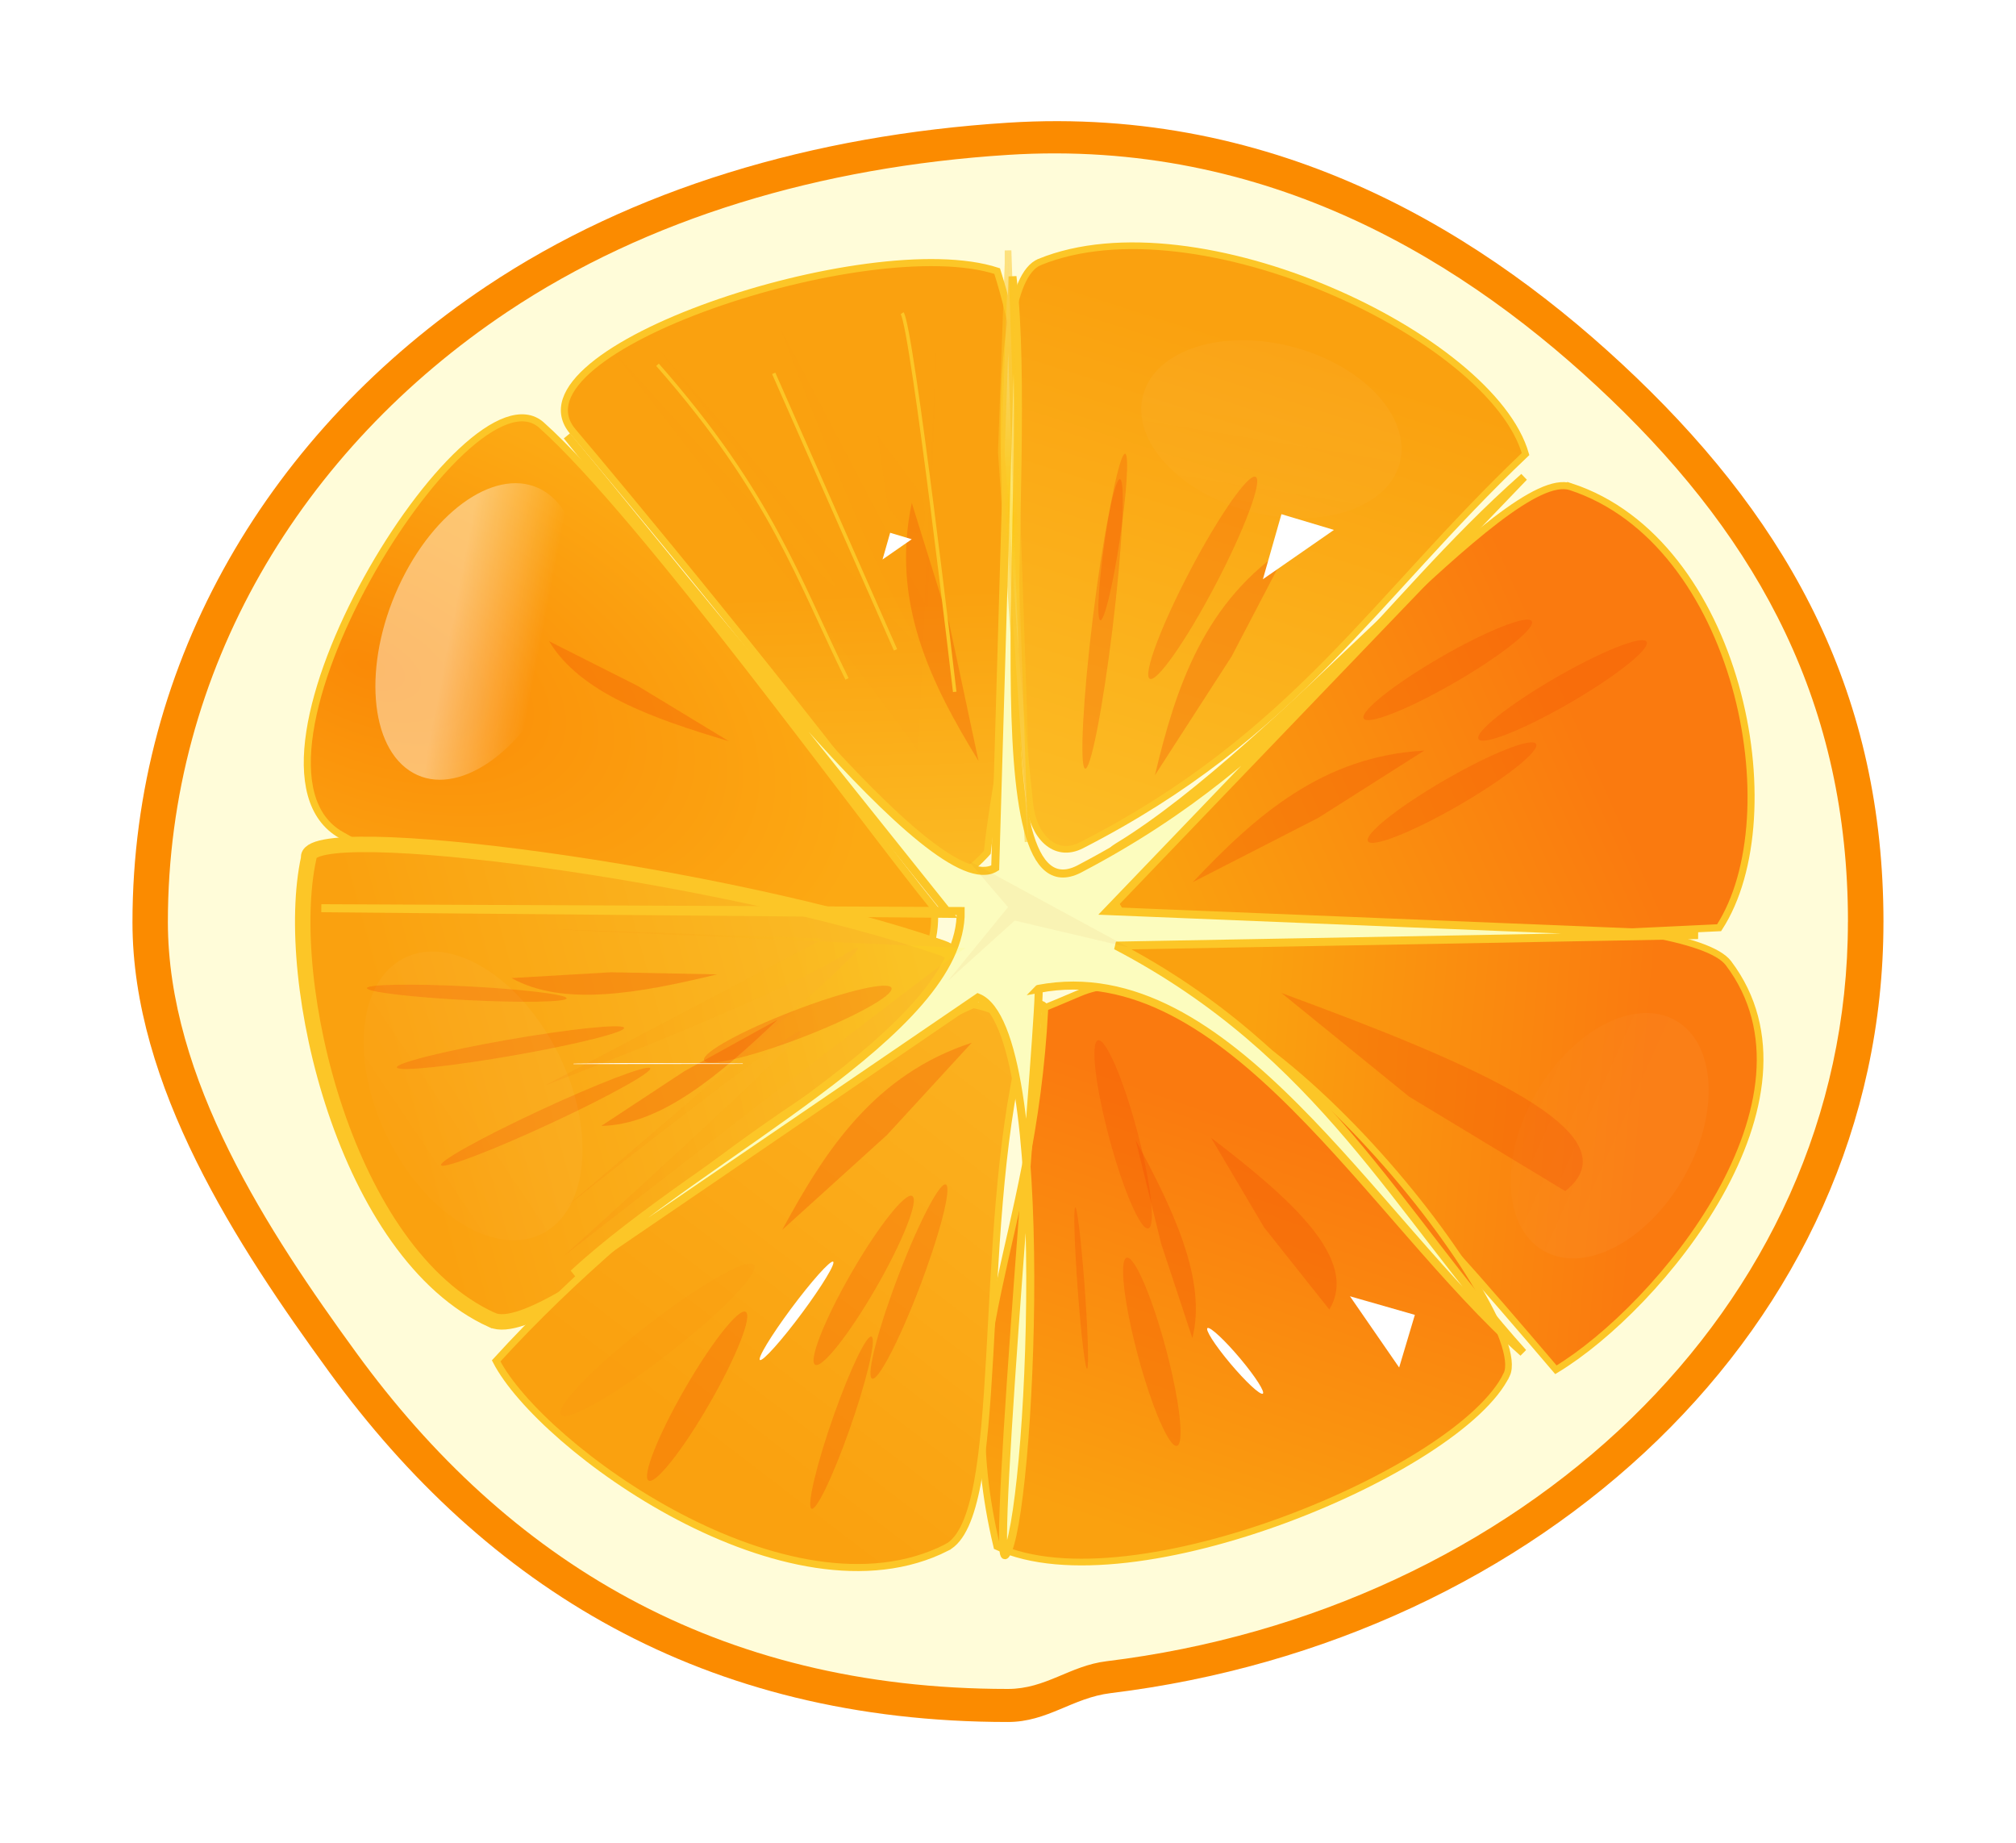 <?xml version="1.0" encoding="UTF-8" standalone="no"?>
<svg id="svg4666" xmlns:rdf="http://www.w3.org/1999/02/22-rdf-syntax-ns#" xmlns="http://www.w3.org/2000/svg" height="134.99mm" width="147.68mm" version="1.1" xmlns:cc="http://creativecommons.org/ns#" xmlns:xlink="http://www.w3.org/1999/xlink" viewBox="0 0 523.283 478.307" xmlns:dc="http://purl.org/dc/elements/1.1/">
<defs id="defs4668">
<filter id="filter8037-1" style="color-interpolation-filters:sRGB">
<feGaussianBlur id="feGaussianBlur8039-9" stdDeviation="2.839"/>
</filter>
<radialGradient id="radialGradient10979" gradientUnits="userSpaceOnUse" cy="917.47" cx="-303" gradientTransform="matrix(2.57 1.058 -.549 1.338 1416 -753.24)" r="49.294">
<stop id="stop7996-73" stop-color="#fa8a07" offset="0"/>
<stop id="stop7998-95" stop-color="#fca913" offset="1"/>
</radialGradient>
<linearGradient id="linearGradient10971" x1="293.15" gradientUnits="userSpaceOnUse" y1="292.97" gradientTransform="matrix(-1.403 .87 -.81 -1.507 792.73 455.71)" x2="209.35" y2="272.9">
<stop id="stop7351-2" stop-color="#faa10f" offset="0"/>
<stop id="stop7353-7" stop-color="#fabe28" offset="1"/>
</linearGradient>
<linearGradient id="linearGradient10977" x1="227.18" xlink:href="#linearGradient7297-2" gradientUnits="userSpaceOnUse" y1="274.77" gradientTransform="matrix(1.735,0,0,1.739,-29.808,-237.74)" x2="286.55" y2="279.93"/>
<linearGradient id="linearGradient7297-2">
<stop id="stop7299-2" stop-color="#faa10f" offset="0"/>
<stop id="stop7301-8" stop-color="#fa7a0f" offset="1"/>
</linearGradient>
<linearGradient id="linearGradient10975" x1="263.08" xlink:href="#linearGradient7297-2" gradientUnits="userSpaceOnUse" y1="319.73" gradientTransform="matrix(1.227,1.23,-1.227,1.23,395.8,-339.66)" x2="234.79" y2="262.23"/>
<linearGradient id="linearGradient10973" x1="253.41" gradientUnits="userSpaceOnUse" y1="290.74" gradientTransform="matrix(-1.409,-1.413,1.19,-1.192,286.09,839.17)" x2="215.27" y2="260.61">
<stop id="stop7365-5" stop-color="#faa10f" offset="0"/>
<stop id="stop7367-8" stop-color="#fcc028" offset="1"/>
</linearGradient>
<linearGradient id="linearGradient10969" x1="227.18" xlink:href="#linearGradient7297-2" gradientUnits="userSpaceOnUse" y1="274.77" gradientTransform="matrix(1.726 -.999 .841 1.46 -281.52 44.317)" x2="286.55" y2="279.93"/>
<linearGradient id="linearGradient10967" x1="286.7" gradientUnits="userSpaceOnUse" y1="264.08" gradientTransform="matrix(.449 -1.68 1.676 .45 -227.14 425.52)" x2="205.55" y2="260.44">
<stop id="stop7371-9" stop-color="#faa10f" offset="0"/>
<stop id="stop7373-7" stop-color="#fcbd25" offset="1"/>
</linearGradient>
<linearGradient id="linearGradient10965" x1="290.33" gradientUnits="userSpaceOnUse" y1="282.98" gradientTransform="matrix(-.516 1.93 -1.625 -.436 846.27 -68.674)" x2="196.92" y2="250.61">
<stop id="stop7345-6" stop-color="#faa10f" offset="0"/>
<stop id="stop7347-5" stop-color="#fcb927" offset="1"/>
</linearGradient>
<filter id="filter7748-2" style="color-interpolation-filters:sRGB">
<feGaussianBlur id="feGaussianBlur7750-3" stdDeviation="1.135"/>
</filter>
<filter id="filter7408-1" style="color-interpolation-filters:sRGB" height="1.154" width="1.267" y="-.077" x="-.133">
<feGaussianBlur id="feGaussianBlur7410-3" stdDeviation="1.972"/>
</filter>
<filter id="filter8345-8" style="color-interpolation-filters:sRGB" height="1.675" width="1.674" y="-.338" x="-.337">
<feGaussianBlur id="feGaussianBlur8347-8" stdDeviation="6.082"/>
</filter>
<filter id="filter8341-3" style="color-interpolation-filters:sRGB" height="1.386" width="2.156" y="-.193" x="-.578">
<feGaussianBlur id="feGaussianBlur8343-00" stdDeviation="6.082"/>
</filter>
<filter id="filter8337-6" style="color-interpolation-filters:sRGB" height="1.344" width="3.148" y="-.172" x="-1.074">
<feGaussianBlur id="feGaussianBlur8339-6" stdDeviation="6.082"/>
</filter>
<filter id="filter8333-5" style="color-interpolation-filters:sRGB" height="2.204" width="1.64" y="-.602" x="-.32">
<feGaussianBlur id="feGaussianBlur8335-5" stdDeviation="8.545"/>
</filter>
<filter id="filter8329-9" style="color-interpolation-filters:sRGB" height="6.357" width="1.56" y="-2.679" x="-.28">
<feGaussianBlur id="feGaussianBlur8331-5" stdDeviation="8.545"/>
</filter>
<filter id="filter8075-67" style="color-interpolation-filters:sRGB" height="1.607" width="1.35" y="-.304" x="-.175">
<feGaussianBlur id="feGaussianBlur8077-8" stdDeviation="4.582"/>
</filter>
<filter id="filter8397-8" style="color-interpolation-filters:sRGB" height="1.465" width="1.305" y="-.232" x="-.153">
<feGaussianBlur id="feGaussianBlur8399-8" stdDeviation="4.724"/>
</filter>
<radialGradient id="radialGradient10963" gradientUnits="userSpaceOnUse" cy="197.23" cx="-206" gradientTransform="matrix(.227 -3.96 5.376 .306 -1219.6 -682.23)" r="8.813">
<stop id="stop7726-8" stop-color="#fdca01" offset="0"/>
<stop id="stop7728-17" stop-color="#eee" offset="1"/>
</radialGradient>
<filter id="filter7732-0" style="color-interpolation-filters:sRGB" height="1.097" width="1.776" y="-0.049" x="-.388">
<feGaussianBlur id="feGaussianBlur7734-4" stdDeviation="1.778"/>
</filter>
<filter id="filter8425-1" style="color-interpolation-filters:sRGB" height="1.664" width="1.535" y="-.332" x="-.268">
<feGaussianBlur id="feGaussianBlur8427-8" stdDeviation="6.561"/>
</filter>
<filter id="filter8321-8" style="color-interpolation-filters:sRGB" height="1.624" width="3.119" y="-.312" x="-1.059">
<feGaussianBlur id="feGaussianBlur8323-4" stdDeviation="6.323"/>
</filter>
<filter id="filter7930-20" style="color-interpolation-filters:sRGB" height="1.083" width="1.537" y="-.042" x="-.268">
<feGaussianBlur id="feGaussianBlur7932-2" stdDeviation="0.775"/>
</filter>
<filter id="filter7926-0" style="color-interpolation-filters:sRGB" height="1.069" width="1.447" y="-.035" x="-.224">
<feGaussianBlur id="feGaussianBlur7928-36" stdDeviation="0.775"/>
</filter>
<filter id="filter7922-8" style="color-interpolation-filters:sRGB" height="1.096" width="1.671" y="-.048" x="-.335">
<feGaussianBlur id="feGaussianBlur7924-3" stdDeviation="0.775"/>
</filter>
<filter id="filter7966-0" style="color-interpolation-filters:sRGB" height="1.378" width="1.21" y="-.189" x="-.105">
<feGaussianBlur id="feGaussianBlur7968-3" stdDeviation="3.655"/>
</filter>
<filter id="filter7962-0" style="color-interpolation-filters:sRGB" height="1.378" width="1.21" y="-.189" x="-.105">
<feGaussianBlur id="feGaussianBlur7964-81" stdDeviation="3.655"/>
</filter>
<filter id="filter7958-7" style="color-interpolation-filters:sRGB" height="1.378" width="1.21" y="-.189" x="-.105">
<feGaussianBlur id="feGaussianBlur7960-3" stdDeviation="3.655"/>
</filter>
<filter id="filter8317-6" style="color-interpolation-filters:sRGB" height="3.844" width="1.287" y="-1.422" x="-.144">
<feGaussianBlur id="feGaussianBlur8319-7" stdDeviation="14.688"/>
</filter>
<filter id="filter8313-2" style="color-interpolation-filters:sRGB" height="3.844" width="1.287" y="-1.422" x="-.144">
<feGaussianBlur id="feGaussianBlur8315-8" stdDeviation="14.688"/>
</filter>
<filter id="filter8309-2" style="color-interpolation-filters:sRGB" height="3.844" width="1.287" y="-1.422" x="-.144">
<feGaussianBlur id="feGaussianBlur8311-0" stdDeviation="14.688"/>
</filter>
<filter id="filter8421-9" style="color-interpolation-filters:sRGB" height="1.666" width="1.369" y="-.333" x="-.185">
<feGaussianBlur id="feGaussianBlur8423-7" stdDeviation="6.437"/>
</filter>
<filter id="filter8417-9" style="color-interpolation-filters:sRGB" height="1.666" width="1.369" y="-.333" x="-.185">
<feGaussianBlur id="feGaussianBlur8419-5" stdDeviation="6.437"/>
</filter>
<filter id="filter8393-4" style="color-interpolation-filters:sRGB" height="1.655" width="1.187" y="-.327" x="-.094">
<feGaussianBlur id="feGaussianBlur8395-1" stdDeviation="5.691"/>
</filter>
<filter id="filter8389-0" style="color-interpolation-filters:sRGB" height="1.655" width="1.187" y="-.327" x="-.094">
<feGaussianBlur id="feGaussianBlur8391-2" stdDeviation="5.691"/>
</filter>
<filter id="filter8117-7" style="color-interpolation-filters:sRGB" height="1.977" width="1.279" y="-.489" x="-.14">
<feGaussianBlur id="feGaussianBlur8119-7" stdDeviation="8.493"/>
</filter>
<filter id="filter8385-1" style="color-interpolation-filters:sRGB" height="1.716" width="1.095" y="-.358" x="-.048">
<feGaussianBlur id="feGaussianBlur8387-2" stdDeviation="4.597"/>
</filter>
<filter id="filter8071-2" style="color-interpolation-filters:sRGB" height="3.053" width="1.134" y="-1.026" x="-.067">
<feGaussianBlur id="feGaussianBlur8073-0" stdDeviation="7.876"/>
</filter>
<filter id="filter8067-4" style="color-interpolation-filters:sRGB" height="3.053" width="1.134" y="-1.026" x="-.067">
<feGaussianBlur id="feGaussianBlur8069-2" stdDeviation="7.876"/>
</filter>
<filter id="filter8063-3" style="color-interpolation-filters:sRGB" height="3.053" width="1.134" y="-1.026" x="-.067">
<feGaussianBlur id="feGaussianBlur8065-3" stdDeviation="7.876"/>
</filter>
<filter id="filter8305-5" style="color-interpolation-filters:sRGB" height="1.35" width="1.232" y="-.175" x="-.116">
<feGaussianBlur id="feGaussianBlur8307-7" stdDeviation="3.664"/>
</filter>
<filter id="filter8006-2" style="color-interpolation-filters:sRGB">
<feGaussianBlur id="feGaussianBlur8008-4" stdDeviation="1.336"/>
</filter>
<linearGradient id="linearGradient10961" y2="949.88" gradientUnits="userSpaceOnUse" y1="1002.9" x2="-224.77" x1="-218.77">
<stop id="stop8043-0" stop-color="#ff0" offset="0"/>
<stop id="stop8045-9" stop-color="#f44800" offset="1"/>
</linearGradient>
<filter id="filter8301-0" style="color-interpolation-filters:sRGB" height="5.807" width="5.39" y="-2.403" x="-2.195">
<feGaussianBlur id="feGaussianBlur8303-8" stdDeviation="3.664"/>
</filter>
<filter id="filter8297-3" style="color-interpolation-filters:sRGB" height="2.976" width="2.804" y="-.988" x="-.902">
<feGaussianBlur id="feGaussianBlur8299-1" stdDeviation="3.664"/>
</filter>
<filter id="filter8293-7" style="color-interpolation-filters:sRGB" height="2.804" width="2.976" y="-.902" x="-.988">
<feGaussianBlur id="feGaussianBlur8295-3" stdDeviation="3.664"/>
</filter>
<filter id="filter8059-5" style="color-interpolation-filters:sRGB" height="125.57" width="1.373" y="-62.285" x="-.186">
<feGaussianBlur id="feGaussianBlur8061-8" stdDeviation="1.965"/>
</filter>
<linearGradient id="linearGradient4414" y2="426.05" xlink:href="#linearGradient8089-1" gradientUnits="userSpaceOnUse" x2="-6.992" y1="425.58" x1="-.989"/>
<linearGradient id="linearGradient8089-1">
<stop id="stop8091-7" stop-color="#fff" offset="0"/>
<stop id="stop8093-2" stop-color="#fff" stop-opacity="0" offset="1"/>
</linearGradient>
<filter id="filter8101-85" style="color-interpolation-filters:sRGB" height="1.138" width="1.218" y="-.069" x="-.109">
<feGaussianBlur id="feGaussianBlur8103-8" stdDeviation="0.371"/>
</filter>
<linearGradient id="linearGradient4416" y2="425.78" xlink:href="#linearGradient8089-1" gradientUnits="userSpaceOnUse" x2=".875" y1="426.66" x1="-2.732"/>
<filter id="filter8289-3" style="color-interpolation-filters:sRGB" height="1.382" width="1.634" y="-.191" x="-.317">
<feGaussianBlur id="feGaussianBlur8291-7" stdDeviation="1.055"/>
</filter>
<filter id="filter8325-3" style="color-interpolation-filters:sRGB" height="1.977" width="1.651" y="-.489" x="-.326">
<feGaussianBlur id="feGaussianBlur8327-7" stdDeviation="3.664"/>
</filter>
</defs>
<g id="layer1" transform="translate(-29.787 -250.35)">
<g id="g4486" transform="translate(-9.106 269.18)">
<g fill="#fa6707">
<use id="use14284" opacity=".878" xlink:href="#path13344" transform="matrix(.231 0 0 .231 319.99 312.64)" height="1052.362" width="744.094" y="0" x="0"/>
<use id="use14588" opacity=".878" xlink:href="#path13328" transform="matrix(.231 0 0 .231 322.46 314.19)" height="1052.362" width="744.094" y="0" x="0"/>
<use id="use14608" opacity=".878" xlink:href="#path13330" transform="matrix(.231 0 0 .231 324 310.82)" height="1052.362" width="744.094" y="0" x="0"/>
<use id="use14614" opacity=".878" xlink:href="#path13446" transform="matrix(.231 0 0 .231 320.42 316.54)" height="1052.362" width="744.094" y="0" x="0"/>
<use id="use14624" opacity=".878" xlink:href="#path13338" transform="matrix(.231 0 0 .231 323.37 312.78)" height="1052.362" width="744.094" y="0" x="0"/>
<use id="use14636" opacity=".878" xlink:href="#path13346" transform="matrix(.231 0 0 .231 321.68 315.39)" height="1052.362" width="744.094" y="0" x="0"/>
<use id="use14654" opacity=".878" xlink:href="#path13348" transform="matrix(.231 0 0 .231 322.16 313.96)" height="1052.362" width="744.094" y="0" x="0"/>
<use id="use14662" opacity=".878" xlink:href="#path13336" transform="matrix(.231 0 0 .231 322.58 314.21)" height="1052.362" width="744.094" y="0" x="0"/>
<use id="use14664" opacity=".878" xlink:href="#path13334" transform="matrix(.231 0 0 .231 324.37 311.67)" height="1052.362" width="744.094" y="0" x="0"/>
<use id="use14676" opacity=".878" xlink:href="#path13346" transform="matrix(.231 0 0 .231 321.23 309.62)" height="1052.362" width="744.094" y="0" x="0"/>
<use id="use14694" opacity=".878" xlink:href="#path13346" transform="matrix(.231 0 0 .231 322.48 313.19)" height="1052.362" width="744.094" y="0" x="0"/>
<use id="use14696" opacity=".878" xlink:href="#path13344" transform="matrix(.231 0 0 .231 320.3 308.43)" height="1052.362" width="744.094" y="0" x="0"/>
<use id="use14702" opacity=".878" xlink:href="#path13336" transform="matrix(.231 0 0 .231 322.12 310.04)" height="1052.362" width="744.094" y="0" x="0"/>
<use id="use14710" opacity=".878" xlink:href="#path13326" transform="matrix(.231 0 0 .231 323.35 313.09)" height="1052.362" width="744.094" y="0" x="0"/>
<use id="use14712" opacity=".878" xlink:href="#path13446" transform="matrix(.231 0 0 .231 320.83 310.04)" height="1052.362" width="744.094" y="0" x="0"/>
<use id="use14714" opacity=".878" xlink:href="#path13350" transform="matrix(.231 0 0 .231 322.03 308.58)" height="1052.362" width="744.094" y="0" x="0"/>
<use id="use14736" opacity=".878" xlink:href="#path13326" transform="matrix(.194 0 0 .267 326.96 281.98)" height="1052.362" width="744.094" y="0" x="0"/>
<use id="use14744" opacity=".878" xlink:href="#path13340" transform="matrix(.231 0 0 .231 324.76 309.72)" height="1052.362" width="744.094" y="0" x="0"/>
<use id="use14778" opacity=".878" xlink:href="#path13446" transform="matrix(.231 0 0 .231 321.16 310.97)" height="1052.362" width="744.094" y="0" x="0"/>
<use id="use16114" opacity=".878" xlink:href="#path13346" transform="matrix(.231 0 0 .231 322.27 307.95)" height="1052.362" width="744.094" y="0" x="0"/>
<use id="use16124" opacity=".878" xlink:href="#path13446" transform="matrix(.231 0 0 .231 320.48 307.76)" height="1052.362" width="744.094" y="0" x="0"/>
<use id="use16130" opacity=".878" xlink:href="#path13340" transform="matrix(.231 0 0 .231 324.18 310.31)" height="1052.362" width="744.094" y="0" x="0"/>
<use id="use16132" opacity=".878" xlink:href="#path13338" transform="matrix(.231 0 0 .231 323.9 307.95)" height="1052.362" width="744.094" y="0" x="0"/>
<use id="use16136" opacity=".878" xlink:href="#path13334" transform="matrix(.231 0 0 .231 323.21 312.75)" height="1052.362" width="744.094" y="0" x="0"/>
<use id="use16140" opacity=".878" xlink:href="#path13330" transform="matrix(.231 0 0 .231 324.68 311.28)" height="1052.362" width="744.094" y="0" x="0"/>
<use id="use16142" opacity=".878" xlink:href="#path13326" transform="matrix(.231 0 0 .231 322.88 308.3)" height="1052.362" width="744.094" y="0" x="0"/>
<use id="use16148" opacity=".878" xlink:href="#path13344" transform="matrix(.231 0 0 .231 320.27 311.43)" height="1052.362" width="744.094" y="0" x="0"/>
<use id="use16156" opacity=".878" xlink:href="#path13336" transform="matrix(.231 0 0 .231 322.8 315.5)" height="1052.362" width="744.094" y="0" x="0"/>
<use id="use16158" opacity=".878" xlink:href="#path13334" transform="matrix(.231 0 0 .231 323.9 312.32)" height="1052.362" width="744.094" y="0" x="0"/>
<use id="use16160" opacity=".878" xlink:href="#path13332" transform="matrix(.231 0 0 .231 323.77 315.85)" height="1052.362" width="744.094" y="0" x="0"/>
<use id="use16202" opacity=".878" xlink:href="#path13350" transform="matrix(.231 0 0 .231 320.8 314.03)" height="1052.362" width="744.094" y="0" x="0"/>
<use id="use16208" opacity=".878" xlink:href="#path13340" transform="matrix(.231 0 0 .231 323.99 315.97)" height="1052.362" width="744.094" y="0" x="0"/>
<use id="use16218" opacity=".878" xlink:href="#path13350" transform="matrix(.231 0 0 .231 320.76 316.58)" height="1052.362" width="744.094" y="0" x="0"/>
<use id="use16232" opacity=".878" xlink:href="#path13332" transform="matrix(.231 0 0 .231 323.56 318.08)" height="1052.362" width="744.094" y="0" x="0"/>
</g>
<g stroke-width="0">
<path id="path8035" d="m524.35 220.52c0 103.6-88.111 183.64-197.56 197.02-9.804 1.198-16.11 7.38-26.273 7.38-77.837 0-133.45-34.428-173.55-89.481-23.588-32.38-50.282-73.11-50.282-114.92 0-67.202 35.603-125.9 90.447-162.56 37.283-24.921 83.457-38.66 133.38-41.839 69.238-4.409 122.43 28.496 160.6 65.103 39.902 38.264 63.226 81.603 63.226 139.29z" fill="#fb8b00"/>
<path id="path8029" d="m527.77 220.52c0 105.19-89.457 186.45-200.57 200.03-9.954 1.217-16.356 7.492-26.674 7.492-79.025 0-135.48-34.953-176.2-90.847-23.948-32.875-51.049-74.226-51.049-116.67 0-68.228 36.146-127.82 91.828-165.04 37.852-25.301 84.732-39.25 135.42-42.477 70.296-4.476 124.3 28.931 163.06 66.097 40.511 38.848 64.192 82.849 64.192 141.42z" fill="#fb8b00"/>
<path id="path8018" d="m-86 260c0 58.798-47.632 104.22-106.8 111.81-5.3 0.68-8.71 4.19-14.2 4.19-42.078 0-72.139-19.538-93.818-50.782-12.75-18.38-27.18-41.49-27.18-65.22 0-38.139 19.246-71.451 48.894-92.256 20.16-14.14 45.12-21.94 72.11-23.74 37.429-2.502 66.184 16.172 86.821 36.948 21.571 21.71 34.18 46.31 34.18 79.05z" transform="matrix(1.802,0,0,1.716,673.52,-225.75)" filter="url(#filter8037-1)" fill="#fffcd9"/>
</g>
<g stroke="#fcc627">
<path id="path7305" d="m127.42 197.85c69.936 39.758 96.184 35.268 146.28 34.221 9.113-0.19 7.718-15.234 7.718-15.234-19.9-24.51-75.78-101.97-101.97-125.35-19.28-17.205-84.096 88.13-52.03 106.36z" stroke-width="1.833" fill="url(#radialGradient10979)"/>
<path id="path7317" d="m166.65 323.74c14.529 6.579 83.936-56.766 118.7-79.568 6.324-4.148 5.163-14.53-1.886-16.984-55.459-19.305-166.17-33.889-164.44-23.377-6.977 32.043 9.634 102.73 47.621 119.93z" stroke-width="4.008" fill="url(#linearGradient10971)"/>
<path id="path6787" d="m487.55 231.13c-10.193-13.492-108.69-14.55-152.3-13.469-7.933 0.198-13.37 11.375-6.719 15.714 57.485 37.494 73.811 55.859 114.22 103.26 27.012-16.302 71.444-70.23 44.793-105.51z" stroke-width="1.737" fill="url(#linearGradient10977)"/>
<path id="path7309" d="m429.97 337.91c7.336-15.243-70.599-116.18-110.75-99.071-66.446 28.315-8.708-3.839-9.118 4.104-3.224 62.492-25.084 86.691-12.464 139.57 34.857 16.147 120.41-19.841 132.33-44.604z" stroke-width="1.737" fill="url(#linearGradient10975)"/>
<path id="path7311" d="m187.61 93.188c11.354 13.391 58.101 69.498 91.352 114.47 5.427 7.34 16.205-5.302 16.205-5.302 3.225-31.436 20.647-93.701 2.554-150.84-33.089-10.815-128 20.58-110.11 41.673z" stroke-width="1.833" fill="url(#linearGradient10973)"/>
<path id="path7319" d="m446.6 107.48c-16.665-5.46-74.835 67.383-117.69 93.395-7.797 4.732 0.916 17.061 0.916 17.061 29.46 11.259 95.548 6.71 155.29 3.982 18.985-29.236 5.056-100.16-38.516-114.44z" stroke-width="1.833" fill="url(#linearGradient10969)"/>
<path id="path7325" d="m308.75 49.155c-15.641 6.376-7.965 89.313-2.533 140.79 0.835 7.91 6.336 14.188 13.405 10.572 55.61-28.45 75.87-64.12 115.25-101.52-8.72-30.366-85.22-66.517-126.12-49.845z" stroke-width="1.737" fill="url(#linearGradient10967)"/>
<path id="path7327" d="m284.61 382.76c15.636-7.95 7.618-80.714 19.574-129.48 2.175-8.872-12.683-11.415-12.683-11.415-28.775 12.918-83.496 48.191-123.82 92.464 11.564 22.465 76.046 69.22 116.93 48.434z" stroke-width="1.833" fill="url(#linearGradient10965)"/>
<path id="path7333" d="m-272.99 884.06c20.415 24.309 55.034 70.008 64.071 64.454l2.582-88.234c3.406 29.519-5.995 97.46 10.326 88.234 32.223-16.903 44.175-38.874 66.199-58.326l-62.326 64.78 88.362 3.582-87.071 1.582c30.793 16.052 42.097 39.9 60.908 60.745-22.596-20.022-44.169-59.662-72.525-54.291 0.717-0.74-7.069 87.101-4.905 84.455 3.716-4.544 7.512-78.507-4.131-83.164l-60.525 41.199c19.508-18.035 58.254-36.071 57.943-54.106l-95.656-0.422 93.912 0.841z" transform="matrix(1.735,0,0,1.739,659.69,-1443.1)" filter="url(#filter7748-2)" stroke-width="1.2" fill="#fcfcbe"/>
</g>
<g stroke-width="0" fill="#f44800">
<path id="path7375" opacity=".541" d="m182.77 289.2c-18.079 10.363-27.362 34.992-35.496 61.482l19.61-31.147z" transform="matrix(1.386 0 0 .79 37.809 23.295)" filter="url(#filter7408-1)"/>
<path id="path7412" opacity=".541" d="m182.77 289.2c-18.079 10.363-27.362 34.992-35.496 61.482l19.61-31.147z" transform="matrix(1.339 .36 -.204 .763 222.85 -110.5)" filter="url(#filter8345-8)"/>
<path id="path7414" opacity=".541" d="m182.77 289.2c-18.079 10.363-27.362 34.992-35.496 61.482l19.61-31.147z" transform="matrix(1.339 -.36 .204 .763 69.934 -32.208)" filter="url(#filter8341-3)"/>
<path id="path7416" opacity=".541" d="m182.77 289.2c-18.079 10.363-27.362 34.992-35.496 61.482l19.61-31.147z" transform="matrix(.693 -1.203 .682 .395 -48.334 217.31)" filter="url(#filter8337-6)"/>
<path id="path7418" opacity=".541" d="m182.77 289.2c-18.079 10.363-27.362 34.992-35.496 61.482l19.61-31.147z" transform="matrix(0 -.731 .759 0 -38.085 281.17)" filter="url(#filter8333-5)"/>
<path id="path7420" opacity=".541" d="m182.77 289.2c-18.079 10.363-27.362 34.992-35.496 61.482l19.61-31.147z" transform="matrix(-.364 -.633 .658 -.381 47.893 460.86)" filter="url(#filter8329-9)"/>
<path id="path7422" opacity=".541" d="m182.77 289.2c-18.079 10.363-27.362 34.992-35.496 61.482l19.61-31.147z" transform="matrix(-.631 -.365 .38 -.659 200.41 530.64)" filter="url(#filter8075-67)"/>
<path id="path7424" opacity=".541" d="m182.77 289.2c-18.079 10.363-27.362 34.992-35.496 61.482l19.61-31.147z" transform="matrix(-1.076 .448 -1.121 -.467 904.79 374.18)" filter="url(#filter7408-1)"/>
<path id="path7426" opacity=".541" d="m182.77 289.2c-18.079 10.363-27.362 34.992-35.496 61.482l19.61-31.147z" transform="matrix(-.515 .517 -.537 -.538 597.82 389.54)" filter="url(#filter7408-1)"/>
<path id="path7428" opacity=".541" d="m182.77 289.2c-18.079 10.363-27.362 34.992-35.496 61.482l19.61-31.147z" transform="matrix(-2.58 .517 -2.688 -.538 1694.1 351.38)" filter="url(#filter7408-1)"/>
</g>
<ellipse id="path7430" rx="5.809" transform="matrix(-.072 .516 -.645 .837 335.19 306.87)" ry="14.844" filter="url(#filter8397-8)" cy="165.7" cx="-240.73" stroke-width="0" fill="#fff"/>
<path id="path7718" opacity=".712" d="m-204 242-4-58 1-28v-2z" transform="matrix(1.735,0,0,1.744,659.69,-222.42)" filter="url(#filter7732-0)" stroke="#fcc627" stroke-width=".999" fill="url(#radialGradient10963)"/>
<ellipse id="path7910" rx="5.809" transform="matrix(.465 .187 .455 .571 396.04 284.73)" ry="14.844" filter="url(#filter8425-1)" cy="165.7" cx="-240.73" stroke-width="0" fill="#fff"/>
<path id="path7912" opacity=".073" d="m-233 193a10 17 0 0 1 -3.248 12.54 10 17 0 0 1 -7.634 4.394l0.88-16.93z" transform="matrix(1.164 1.567 .22 1.167 507.07 249.71)" filter="url(#filter8321-8)" stroke-width="0" fill="#b65454"/>
<g stroke="#fcc627" stroke-width=".524" fill="none">
<path id="path7916" d="m-62.619 1075.7 6.928 44.563" transform="matrix(1.676 -.45 .449 1.68 -138.32 -1757.3)" filter="url(#filter7930-20)"/>
<path id="path7918" d="m-41.741 1072c0.924 2.377-7.02 56.614-7.02 56.614" transform="matrix(1.676 -.45 .449 1.68 -138.32 -1757.3)" filter="url(#filter7926-0)"/>
<path id="path7920" d="m-67.238 1087.6c11.551 23.272 12.08 36.77 15.253 52.611" transform="matrix(1.676 -.45 .449 1.68 -166.08 -1781.6)" filter="url(#filter7922-8)"/>
</g>
<g stroke-width="0" fill="#f44800">
<ellipse id="path7934" opacity=".512" rx="21" transform="matrix(.152 .097 -.574 1.091 584.43 -298.52)" ry="24" filter="url(#filter7966-0)" cy="397" cx="-36"/>
<ellipse id="path7936" opacity=".512" rx="21" transform="matrix(.086 .041 -.136 .9 384.81 -235.3)" ry="24" filter="url(#filter7962-0)" cy="397" cx="-36"/>
<ellipse id="path7938" opacity=".512" rx="21" transform="matrix(.121 .071 -.191 1.564 405.27 -475.28)" ry="24" filter="url(#filter7958-7)" cy="397" cx="-36"/>
<ellipse id="path7940" opacity=".512" rx="21" transform="matrix(.089 .155 -.909 .526 808.56 -42.901)" ry="24" filter="url(#filter8317-6)" cy="397" cx="-36"/>
<ellipse id="path7942" opacity=".512" rx="21" transform="matrix(.089 .155 -.909 .526 778.75 -48.235)" ry="24" filter="url(#filter8313-2)" cy="397" cx="-36"/>
<ellipse id="path7944" opacity=".512" rx="21" transform="matrix(.089 .155 -.909 .526 779.86 -16.387)" ry="24" filter="url(#filter8309-2)" cy="397" cx="-36"/>
<ellipse id="path7970" opacity=".512" rx="21" transform="matrix(.172 -.046 -.272 -1.017 444.6 677.63)" ry="24" filter="url(#filter8421-9)" cy="397" cx="-36"/>
<ellipse id="path7972" opacity=".512" rx="21" transform="matrix(.041 -.04 -.065 -.872 346.81 660.17)" ry="24" filter="url(#filter8417-9)" cy="397" cx="-36"/>
<ellipse id="path7974" opacity=".512" rx="21" transform="matrix(.172 -.046 -.272 -1.017 452.04 734.06)" ry="24" filter="url(#filter7958-7)" cy="397" cx="-36"/>
<ellipse id="path7976" opacity=".512" rx="21" transform="matrix(-.154 -.089 -.525 .912 465.96 -51.829)" ry="24" filter="url(#filter7966-0)" cy="397" cx="-36"/>
<ellipse id="path7978" opacity=".512" rx="21" transform="matrix(-.096 -.091 -.328 .928 384.09 -21.323)" ry="24" filter="url(#filter8393-4)" cy="397" cx="-36"/>
<ellipse id="path7980" opacity=".512" rx="21" transform="matrix(-.154 -.089 -.525 .912 422.73 -21.769)" ry="24" filter="url(#filter8389-0)" cy="397" cx="-36"/>
<ellipse id="path7982" opacity=".512" rx="21" transform="matrix(-.119 -.103 -.403 1.047 430.53 -105.62)" ry="24" filter="url(#filter8117-7)" cy="397" cx="-36"/>
<ellipse id="path7986" opacity=".18" rx="21" transform="matrix(-.176 -.139 -1.039 .815 615.7 .294)" ry="24" filter="url(#filter8385-1)" cy="397" cx="-36"/>
<ellipse id="path7988" opacity=".512" rx="21" transform="matrix(-.046 -.167 -1.014 .389 646.87 86.491)" ry="24" filter="url(#filter8071-2)" cy="397" cx="-36"/>
<ellipse id="path7990" opacity=".512" rx="21" transform="matrix(-.056 -.093 -1.228 .216 656.9 163.94)" ry="24" filter="url(#filter8067-4)" cy="397" cx="-36"/>
<ellipse id="path7992" opacity=".512" rx="21" transform="matrix(-.001 .085 -1.08 -.055 588.78 263.81)" ry="24" filter="url(#filter8063-3)" cy="397" cx="-36"/>
</g>
<g stroke-width="0">
<path id="path8002" opacity=".044" d="m-231.23 956.28c-2.866-1.585-75.856-26.442-75.856-26.442s57.895 15.819 50.066 12.179c-7.829-3.64-43.416-15.395-43.416-15.395s71.736 21.751 58.944 16.055c-12.792-5.696-43.19-26.644-43.19-26.644l43.265 22.894-20.937-32.95z" transform="matrix(1.735,0,0,1.739,659.69,-1443.1)" filter="url(#filter8305-5)" fill="#980101"/>
<path id="path8004" opacity=".093" d="m-220.47 931.1c-1.414-2.828-45.962-60.104-45.962-60.104s37.477 41.719 33.234 34.648c-4.243-7.071-26.163-34.648-26.163-34.648s45.255 53.74 38.184 42.426c-7.071-11.314-19.799-45.255-19.799-45.255l21.92 41.719 1.414-41.012z" transform="matrix(1.735,0,0,1.739,659.69,-1443.1)" filter="url(#filter8006-2)" fill="#d40000"/>
<path id="path8016" opacity=".268" d="m-216.86 1011.6c-1.414-2.828-45.962-60.104-45.962-60.104s37.477 41.719 33.234 34.648c-4.243-7.071-26.163-34.648-26.163-34.648s45.255 53.74 38.184 42.426c-7.071-11.314-19.799-45.255-19.799-45.255l21.92 41.719 1.414-41.012z" transform="matrix(0,-1.739,1.735,0,-1465.6,-149.93)" filter="url(#filter8006-2)" fill="url(#linearGradient10961)"/>
</g>
<g stroke="#feffff" fill="#fff">
<path id="path8051" d="m-225.62 902.29 1.046-3.659 2.96 0.886z" transform="matrix(1.735,0,0,1.739,659.69,-1443.1)" filter="url(#filter8301-0)" stroke-width=".181px"/>
<path id="path8053" d="m-168.49 904.92 2.544-8.901 7.202 2.155z" transform="matrix(1.735,0,0,1.739,659.69,-1443.1)" filter="url(#filter8297-3)" stroke-width=".441px"/>
<path id="path8055" d="m-149.36 968.33 8.901 2.544-2.155 7.202z" transform="matrix(1.735,0,0,1.739,649.36,-1365.7)" filter="url(#filter8293-7)" stroke-width=".441px"/>
<path id="path8057" d="m-246.68 977.75-17.565-0.051-7.745 0.076z" transform="matrix(1.735,0,0,1.739,659.69,-1443.1)" filter="url(#filter8059-5)" stroke-width=".069px"/>
</g>
<g stroke-width="0">
<ellipse id="path8087" opacity=".19" rx="3.5" transform="matrix(5.454,3.156,-2.456,4.264,1513.6,-1540.1)" ry="7" filter="url(#filter8101-85)" cy="427" cx="-1.5" fill="url(#linearGradient4414)"/>
<ellipse id="path8097" opacity=".644" rx="3.5" transform="matrix(5.638,3.814,-2.539,5.154,1255.5,-2050)" ry="7" filter="url(#filter8289-3)" cy="427" cx="-1.5" fill="url(#linearGradient4416)"/>
<ellipse id="path12111" opacity=".512" rx="21" transform="matrix(-.078 -.075 -1.13 .526 626.32 59.448)" ry="24" filter="url(#filter8067-4)" cy="397" cx="-36" fill="#f44800"/>
</g>
<g stroke-width="0" fill="url(#linearGradient4414)">
<ellipse id="path12113" opacity=".19" rx="3.5" transform="matrix(6.088,-1.625,1.278,4.752,-76.111,-1860.1)" ry="7" filter="url(#filter8101-85)" cy="427" cx="-1.5"/>
<ellipse id="path12117" opacity=".19" rx="3.5" transform="matrix(1.637,-6.085,4.754,1.269,-1658.6,-458.44)" ry="7" filter="url(#filter8101-85)" cy="427" cx="-1.5"/>
<ellipse id="path12121" opacity=".19" rx="3.5" transform="matrix(1.637,-6.085,4.754,1.269,-1790.2,-202.86)" ry="7" filter="url(#filter8101-85)" cy="427" cx="-1.5"/>
<ellipse id="path12125" opacity=".19" rx="3.5" transform="matrix(6.022,-3.706,2.718,5.019,-989.86,-1883.1)" ry="7" filter="url(#filter8101-85)" cy="427" cx="-1.5"/>
</g>
<ellipse id="path12129" opacity=".644" rx="3.5" transform="matrix(-.485 6.79 -5.732 .378 2693.9 -72.195)" ry="7" filter="url(#filter8289-3)" cy="427" cx="-1.5" stroke-width="0" fill="url(#linearGradient4416)"/>
<path id="path7752" opacity=".234" d="m-213 245 6 7-9 11 10-9 17 4z" transform="matrix(1.735,0,0,1.739,659.69,-221.64)" filter="url(#filter8325-3)" stroke-width="0" fill="#ce5902"/>
</g>
</g>
</svg>
